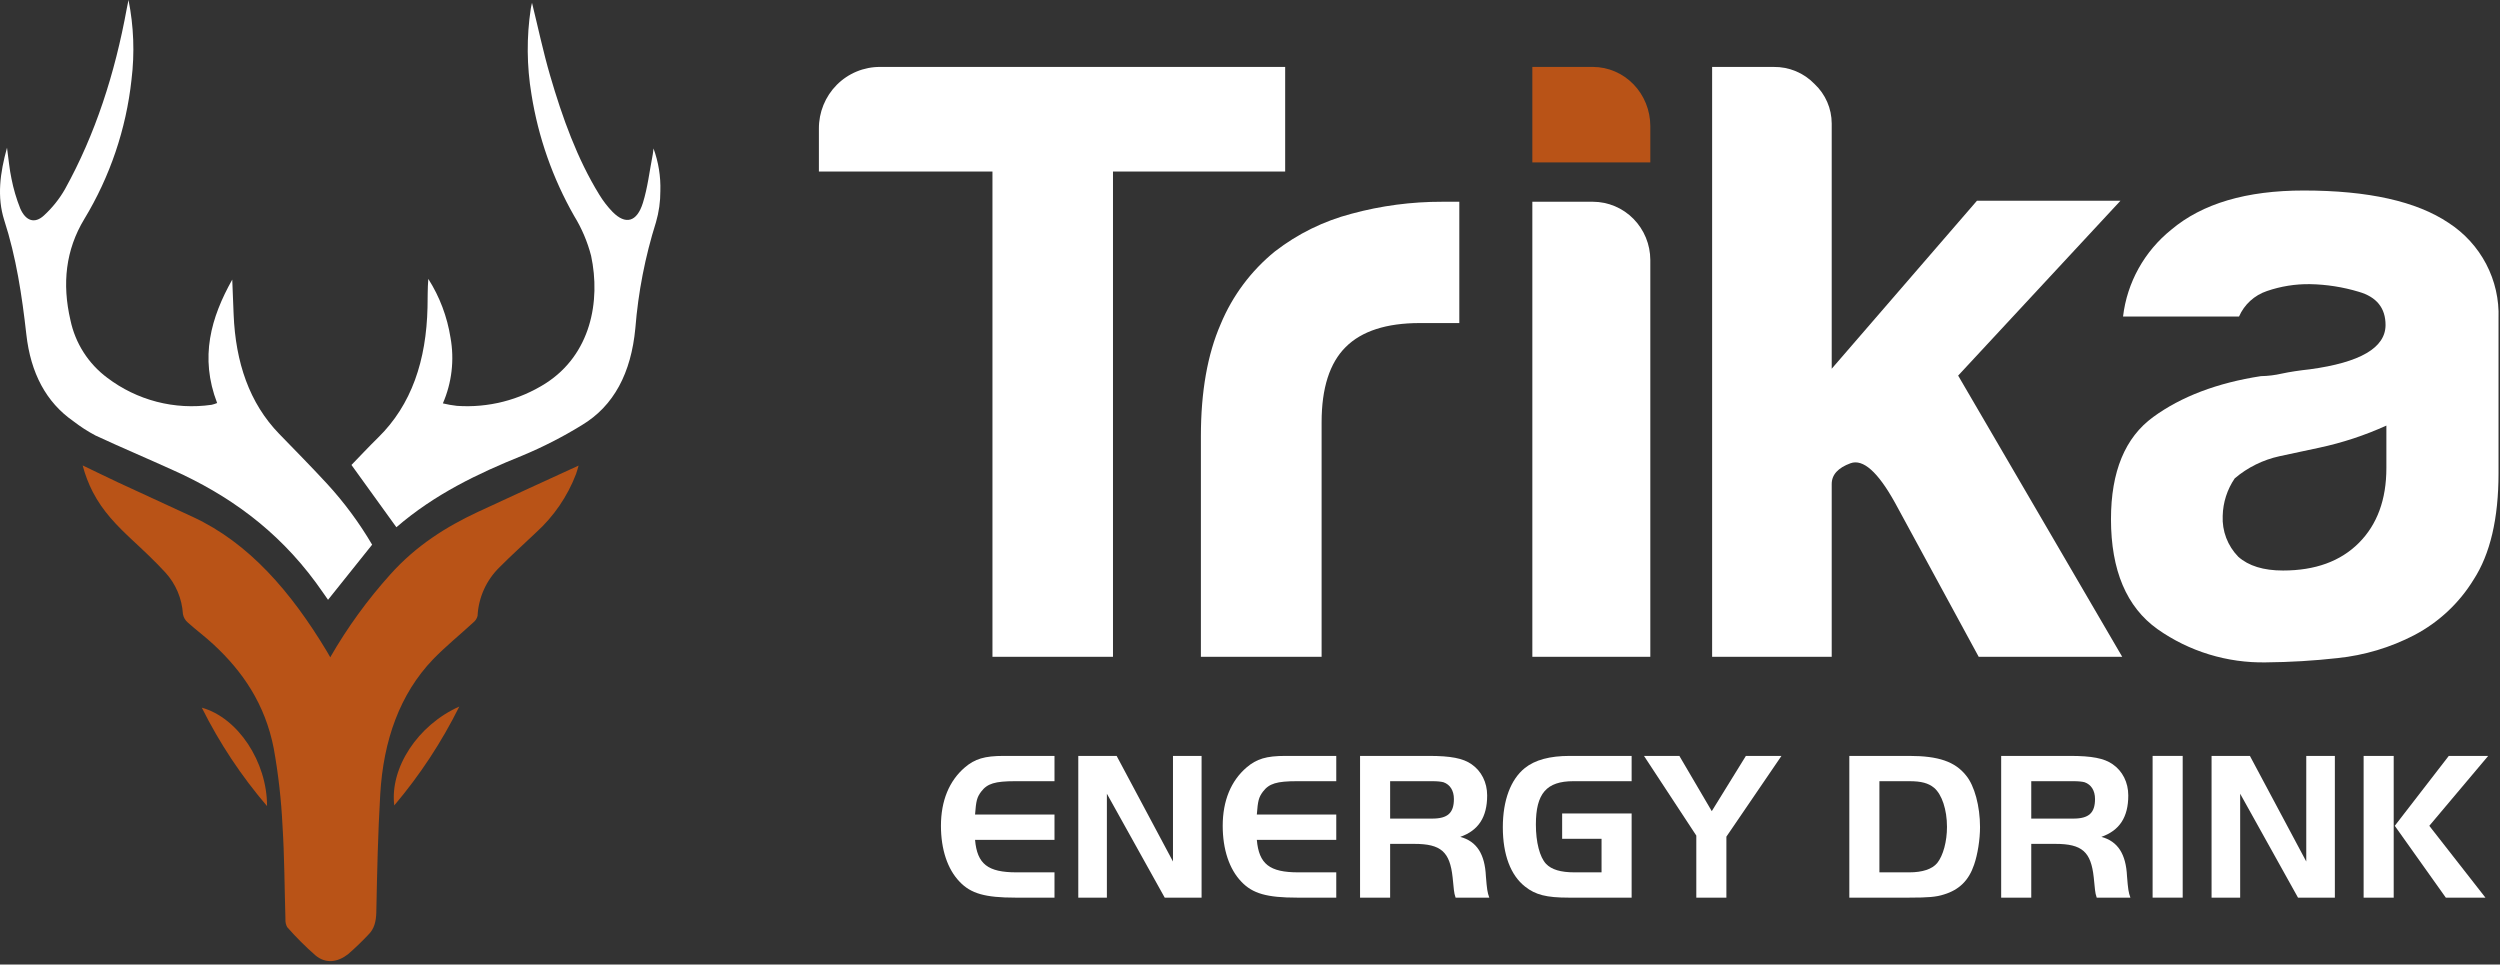 <svg width="635" height="245" viewBox="0 0 635 245" fill="none" xmlns="http://www.w3.org/2000/svg">
<rect x="0" y="0" width="635" height="245" fill="#333333" stroke="none"/>
<path d="M389.215 17H404.63C408.485 17.014 412.178 18.598 414.903 21.407C417.629 24.216 419.166 28.021 419.18 31.994V41.257H389.215V17Z" fill="#B95317"/>
<path d="M252.084 166.825V43.566H208V32.672C207.989 30.611 208.383 28.567 209.16 26.661C209.938 24.754 211.083 23.022 212.529 21.564C213.976 20.107 215.695 18.953 217.587 18.169C219.479 17.386 221.507 16.989 223.552 17H326.433V43.566H282.698V166.825H252.084Z" fill="white"/>
<path d="M305.027 166.825V110.777C305.027 99.486 306.702 90.001 310.052 82.322C313.037 75.127 317.773 68.782 323.834 63.856C329.604 59.392 336.224 56.138 343.295 54.289C350.789 52.252 358.526 51.229 366.295 51.246H370.665V82.058H360.616C352.159 82.058 345.89 84.086 341.809 88.143C337.728 92.2 335.688 98.572 335.688 107.259V166.825H305.027Z" fill="white"/>
<path d="M389.215 51.246H404.63C408.485 51.26 412.178 52.821 414.903 55.588C417.629 58.356 419.166 62.105 419.18 66.019V166.825H389.215V51.246Z" fill="white"/>
<path d="M465.255 50.985V93.658L502.149 50.985H538.603L497.37 95.403L539.043 166.825H502.588L481.33 127.694C476.985 119.857 473.219 116.513 470.034 117.665C466.854 118.828 465.255 120.573 465.255 122.953V166.825H434.879V17.002H450.497C452.439 16.972 454.365 17.343 456.157 18.092C457.95 18.841 459.569 19.952 460.915 21.355C462.282 22.638 463.372 24.189 464.118 25.91C464.864 27.632 465.251 29.489 465.255 31.367V50.985Z" fill="white"/>
<path d="M613.227 161.323C607.165 164.472 600.552 166.452 593.741 167.156C587.712 167.829 581.652 168.191 575.584 168.242C565.712 168.433 556.039 165.473 548.003 159.8C540.138 154.183 536.199 144.877 536.188 131.882C536.188 119.785 539.76 111.133 546.905 105.925C554.049 100.718 563.172 97.256 574.273 95.539C576.063 95.51 577.844 95.293 579.588 94.891C581.625 94.454 583.963 94.103 586.673 93.805C599.499 92.077 605.917 88.329 605.929 82.561C605.929 78.241 603.667 75.427 599.144 74.119C595.122 72.905 590.949 72.25 586.744 72.175C583.02 72.122 579.314 72.715 575.797 73.927C574.222 74.456 572.778 75.306 571.557 76.422C570.337 77.539 569.367 78.896 568.711 80.407H539.252C540.27 71.751 544.669 63.832 551.51 58.339C559.387 51.695 570.606 48.379 585.168 48.391C601.524 48.391 613.782 51.129 621.943 56.605C625.985 59.227 629.277 62.835 631.498 67.081C633.72 71.327 634.797 76.067 634.626 80.845V120.182C634.626 131.718 632.512 140.738 628.284 147.242C624.643 153.193 619.44 158.059 613.227 161.323ZM606.141 108.097C600.678 110.577 594.958 112.462 589.083 113.719L579.021 115.874C574.813 116.789 570.899 118.721 567.63 121.496C565.705 124.315 564.642 127.623 564.566 131.023C564.474 132.929 564.778 134.834 565.457 136.62C566.136 138.406 567.177 140.035 568.516 141.409C571.138 143.745 574.929 144.912 579.889 144.912C588.061 144.912 594.479 142.577 599.144 137.907C603.809 133.236 606.141 126.89 606.141 118.869V108.097Z" fill="white"/>
<path d="M267.841 192H254.927C250.085 192 247.609 192.756 245.08 194.915C241.099 198.315 239 203.388 239 209.757C239 215.748 240.668 220.768 243.735 223.952C246.587 226.975 250.246 228 257.887 228H267.841V221.577H258.21C250.892 221.577 248.201 219.472 247.663 213.319H267.841V206.897H247.663C247.932 203.334 248.147 202.525 249.224 201.067C250.784 199.016 252.721 198.423 257.887 198.423H267.841V192Z" fill="white"/>
<path d="M281.148 201.607L295.838 228H305.201V192H297.937V218.825L283.624 192H273.884V228H281.148V201.607Z" fill="white"/>
<path d="M339.411 192H326.497C321.654 192 319.179 192.756 316.65 194.915C312.668 198.315 310.569 203.388 310.569 209.757C310.569 215.748 312.237 220.768 315.305 223.952C318.156 226.975 321.815 228 329.456 228H339.411V221.577H329.779C322.461 221.577 319.771 219.472 319.233 213.319H339.411V206.897H319.233C319.502 203.334 319.717 202.525 320.793 201.067C322.353 199.016 324.291 198.423 329.456 198.423H339.411V192Z" fill="white"/>
<path d="M353.094 214.345H359.229C366.008 214.345 368.268 216.342 368.968 222.873C369.022 223.574 369.183 225.085 369.291 226.057C369.398 226.867 369.452 227.19 369.721 228H378.277C377.793 226.651 377.685 225.895 377.416 222.549C377.147 216.936 375.102 213.697 370.905 212.564C375.533 210.945 377.739 207.544 377.739 202.039C377.739 198.747 376.286 195.832 373.757 194.105C371.605 192.594 368.43 192 362.995 192H345.454V228H353.094V214.345ZM353.094 207.922V198.423H363.802C365.094 198.423 366.062 198.531 366.654 198.693C368.322 199.286 369.291 200.798 369.291 202.957C369.291 206.465 367.73 207.922 363.802 207.922H353.094Z" fill="white"/>
<path d="M396.785 206.627V213.049H406.793V221.577H399.906C396.408 221.577 394.094 220.876 392.695 219.418C391.081 217.691 390.113 213.913 390.113 209.433C390.113 201.553 392.803 198.423 399.637 198.423H414.434V192H398.722C393.61 192 389.897 193.025 387.315 195.076C383.709 197.991 381.718 203.28 381.718 210.135C381.718 217.097 383.709 222.333 387.368 225.193C390.005 227.298 392.857 228 398.399 228H414.434V206.627H396.785Z" fill="white"/>
<path d="M430.862 212.24V228H438.503V212.51L452.493 192H443.454L434.79 206.033L426.558 192H417.572L430.862 212.24Z" fill="white"/>
<path d="M469.728 192V228H484.956C489.745 228 491.789 227.838 493.78 227.19C497.655 226.003 500.076 223.628 501.421 219.634C502.336 216.99 502.928 213.211 502.928 210.081C502.928 204.792 501.529 199.556 499.376 196.966C496.578 193.457 492.381 192 484.956 192H469.728ZM477.369 198.423H484.956C488.023 198.423 489.799 198.909 491.251 200.096C493.242 201.769 494.534 205.655 494.534 210.027C494.534 213.751 493.565 217.313 492.059 219.202C490.767 220.768 488.292 221.577 484.956 221.577H477.369V198.423Z" fill="white"/>
<path d="M515.939 214.345H522.073C528.853 214.345 531.113 216.342 531.812 222.873C531.866 223.574 532.027 225.085 532.135 226.057C532.243 226.867 532.296 227.19 532.565 228H541.121C540.637 226.651 540.529 225.895 540.26 222.549C539.991 216.936 537.946 213.697 533.749 212.564C538.377 210.945 540.583 207.544 540.583 202.039C540.583 198.747 539.13 195.832 536.601 194.105C534.449 192.594 531.274 192 525.839 192H508.298V228H515.939V214.345ZM515.939 207.922V198.423H526.646C527.938 198.423 528.906 198.531 529.498 198.693C531.166 199.286 532.135 200.798 532.135 202.957C532.135 206.465 530.574 207.922 526.646 207.922H515.939Z" fill="white"/>
<path d="M546.762 228H554.403V192H546.762V228Z" fill="white"/>
<path d="M569.002 201.607L583.692 228H593.055V192H585.791V218.825L571.478 192H561.738V228H569.002V201.607Z" fill="white"/>
<path d="M608.001 192H600.361V228H608.001V192ZM608.27 209.757L621.238 228H631.3L617.041 209.757L632 192H621.992L608.27 209.757Z" fill="white"/>
<path d="M83.882 166.949C88.216 159.41 93.334 152.351 99.152 145.889C105.682 138.599 113.312 133.799 121.382 130.029C129.822 126.089 138.292 122.249 146.962 118.259C146.732 119.029 146.552 119.739 146.312 120.409C144.133 126.101 140.642 131.199 136.122 135.289C133.052 138.229 129.892 141.029 126.892 144.069C123.535 147.335 121.538 151.751 121.302 156.429C121.135 157.099 120.748 157.694 120.202 158.119C116.822 161.239 113.252 164.119 110.022 167.439C101.552 176.269 97.382 188.049 96.582 201.739C95.992 211.739 95.782 221.739 95.582 231.739C95.522 234.129 95.032 235.969 93.582 237.389C91.934 239.142 90.198 240.81 88.382 242.389C85.772 244.389 82.832 244.849 80.212 242.739C77.629 240.488 75.2 238.066 72.942 235.489C72.611 234.877 72.458 234.183 72.502 233.489C72.262 225.489 72.252 217.549 71.752 209.619C71.432 203.092 70.694 196.592 69.542 190.159C67.352 178.789 61.542 170.459 54.262 163.719C52.132 161.719 49.842 160.049 47.692 158.109C47.043 157.554 46.608 156.79 46.462 155.949C46.222 152.025 44.644 148.301 41.992 145.399C39.292 142.469 36.422 139.789 33.552 137.119C29.792 133.599 26.132 129.949 23.552 124.929C22.461 122.79 21.603 120.541 20.992 118.219C23.992 119.639 26.922 121.099 29.892 122.489C36.242 125.439 42.612 128.339 48.962 131.289C63.282 137.919 73.962 150.379 83.062 165.509C83.292 165.949 83.522 166.319 83.882 166.949Z" fill="#B95317"/>
<path d="M1.781 37.52C2.201 40.52 2.401 43.02 2.911 45.37C3.418 47.96 4.165 50.498 5.141 52.95C6.531 56.14 8.811 56.89 11.141 54.75C13.265 52.808 15.073 50.548 16.501 48.05C24.201 34.15 29.191 18.69 32.201 2.16C32.291 1.62 32.421 1.09 32.641 0C33.973 6.666 34.23 13.503 33.401 20.25C32.037 32.781 27.944 44.86 21.411 55.64C16.671 63.47 15.741 72.06 17.891 81.32C19.117 87.175 22.442 92.379 27.241 95.95C30.983 98.794 35.253 100.865 39.802 102.045C44.351 103.224 49.089 103.488 53.741 102.82C54.223 102.709 54.694 102.558 55.151 102.37C50.671 90.71 53.591 80.64 58.991 71.02C59.111 73.96 59.231 76.91 59.341 79.85C59.831 92.06 63.341 102.4 70.921 110.21C74.981 114.39 79.071 118.54 83.041 122.84C87.407 127.589 91.255 132.788 94.521 138.35L83.321 152.35C82.681 151.45 81.491 149.69 80.251 148C70.201 134.33 57.741 125.61 44.041 119.46C37.451 116.46 30.821 113.67 24.261 110.62C22.266 109.563 20.365 108.335 18.581 106.95C11.741 102.17 7.791 94.79 6.691 84.95C5.591 75.11 4.101 65.26 1.081 55.95C-0.799 50.03 -0.009 43.95 1.781 37.52Z" fill="white"/>
<path d="M89.269 118.099C91.469 115.839 93.7 113.439 96.01 111.179C104.57 102.819 108.29 91.499 108.59 78.059C108.64 75.679 108.59 73.289 108.79 70.839C111.678 75.377 113.598 80.464 114.43 85.779C115.442 91.408 114.767 97.212 112.49 102.459C113.671 102.745 114.871 102.956 116.08 103.089C124.004 103.635 131.896 101.631 138.6 97.369C150.05 90.029 152.6 76.519 150.14 64.969C149.215 61.404 147.766 57.997 145.84 54.859C140.385 45.295 136.709 34.823 134.99 23.949C133.788 16.746 133.731 9.399 134.82 2.179C134.91 1.619 135.05 1.069 135.13 0.719C136.63 6.799 137.95 13.089 139.72 19.159C142.86 29.929 146.62 40.359 152.24 49.479C153.199 51.052 154.329 52.514 155.61 53.839C158.88 57.139 161.77 56.439 163.3 51.519C164.51 47.639 164.99 43.379 165.79 39.289C165.86 38.959 165.88 38.619 165.99 37.709C167.256 41.171 167.847 44.844 167.73 48.529C167.741 51.205 167.367 53.869 166.62 56.439C163.866 65.183 162.108 74.21 161.38 83.349C160.31 94.749 155.91 103.109 147.8 107.979C142.971 110.952 137.915 113.54 132.68 115.719C121.43 120.259 110.47 125.479 100.68 133.919L89.269 118.099Z" fill="white"/>
<path d="M67.832 204.75C61.303 197.128 55.738 188.732 51.262 179.75C60.432 182.3 67.842 193.47 67.832 204.75Z" fill="#B95317"/>
<path d="M116.661 179.461C112.189 188.471 106.642 196.905 100.141 204.581C98.991 195.051 106.091 184.171 116.661 179.461Z" fill="#B95317"/>
</svg>
